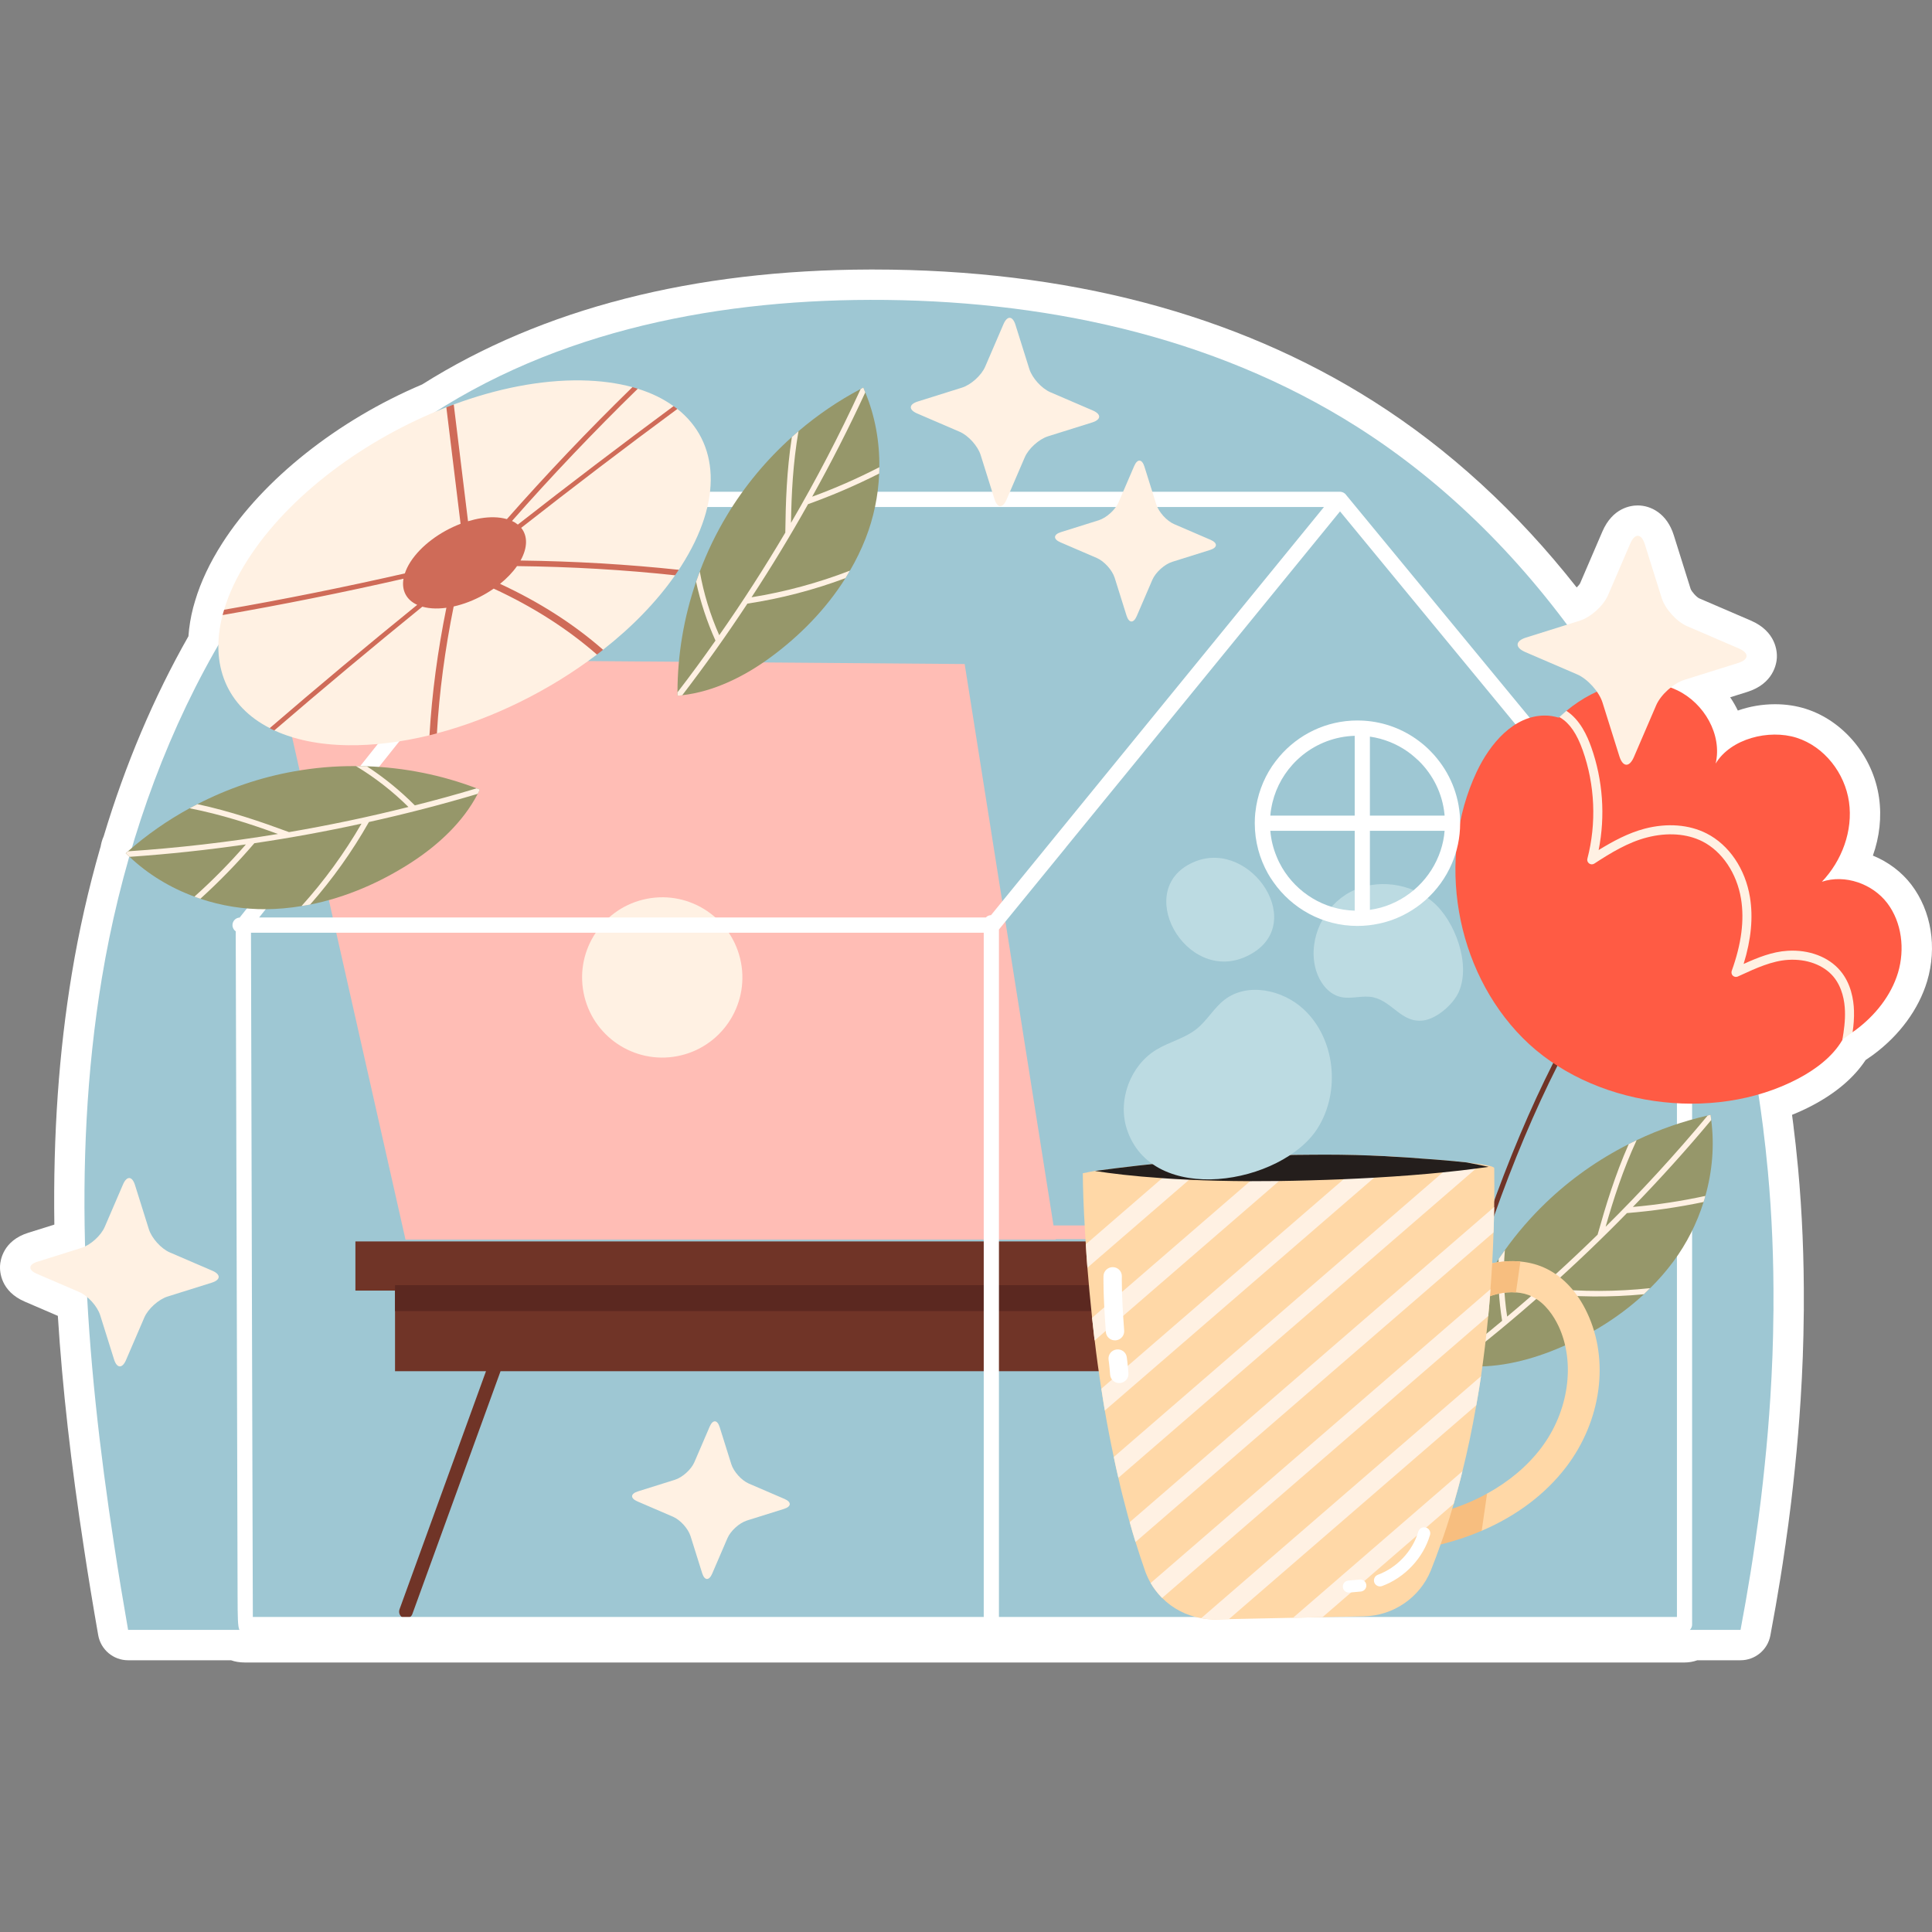 <?xml version="1.0" encoding="UTF-8"?>
<!-- Generator: Adobe Illustrator 25.2.1, SVG Export Plug-In . SVG Version: 6.00 Build 0)  -->
<svg xmlns="http://www.w3.org/2000/svg" xmlns:xlink="http://www.w3.org/1999/xlink" version="1.1" id="Capa_1" x="0px" y="0px" viewBox="0 0 512 512" style="enable-background:new 0 0 512 512;" xml:space="preserve" width="512" height="512">
<rect x="0" y="0" width="512" height="512" fill="#808080" stroke="none"/>
<g>
	<g>
		<g>
			<path style="fill:#FFFFFF;" d="M64.884,440.576c-1.423,0-2.635-0.225-3.666-0.59H33.948c-3.908,0-7.25-2.809-7.923-6.659     c-1.469-8.404-2.694-15.873-3.745-22.834c-3.476-22.6-5.757-42.87-6.95-61.775l-8.786-3.782     c-6.374-2.746-6.613-7.948-6.535-9.477c0.079-1.529,0.849-6.678,7.467-8.757l6.927-2.173c-0.339-23.85,1.189-45.69,4.647-66.586     c1.859-11.212,4.378-22.368,7.488-33.16c0.037-0.126,0.077-0.253,0.119-0.378l0.026-0.133c0.11-0.579,0.299-1.573,0.803-2.675     c5.729-19.041,13.276-36.852,22.452-52.988c0.177-2.529,0.602-5.093,1.268-7.648c0.135-0.527,0.308-1.11,0.485-1.692     c1.487-5.016,3.924-10.189,7.233-15.343c10.809-16.892,30.571-32.577,52.951-42.048c31.91-20.102,71.851-30.347,118.728-30.454     l0.721-0.001c51.473,0,96.093,11.74,132.62,34.892c19.984,12.666,38.09,29.252,53.894,49.362     c0.418-0.399,0.775-0.823,0.923-1.134l5.889-13.687c2.687-6.236,7.45-6.909,9.373-6.909c3.419,0,7.722,2.07,9.544,7.878     l4.465,14.23c0.261,0.736,1.558,2.172,2.272,2.512l13.688,5.89c6.72,2.898,6.977,8.264,6.896,9.84     c-0.081,1.576-0.888,6.887-7.865,9.077l-4.509,1.414c0.765,1.123,1.444,2.299,2.027,3.514c3.078-1.085,6.426-1.676,9.856-1.676     c2.852,0,5.589,0.408,8.133,1.213c10.068,3.192,17.875,12.647,19.432,23.529c0.734,5.128,0.137,10.414-1.627,15.374     c4.011,1.634,7.603,4.301,10.207,7.721c5.294,6.984,6.848,16.542,4.167,25.581c-2.239,7.411-7.298,14.306-14.257,19.453     l-0.158,0.116c-0.272,0.2-0.538,0.388-0.816,0.57c-0.358,0.256-0.714,0.502-1.072,0.739c-3.078,4.664-7.821,8.708-14.12,12.036     c-1.701,0.897-3.498,1.727-5.378,2.484c0.063,0.47,0.123,0.938,0.183,1.403c0.103,0.744,0.198,1.458,0.263,2.168     c0.37,2.858,0.692,5.784,0.96,8.7c0.076,0.64,0.137,1.283,0.196,1.923c1.081,11.744,1.592,23.95,1.518,36.292     c0.017,0.83,0,1.678-0.02,2.507c-0.057,7.234-0.334,14.785-0.823,22.447c-0.387,6.124-0.894,12.218-1.51,18.107     c-0.299,2.995-0.64,6.027-1,9.059c-0.058,0.559-0.131,1.101-0.207,1.657l-0.023,0.173c-0.322,2.682-0.704,5.528-1.12,8.344     c-0.066,0.573-0.14,1.146-0.243,1.719c-0.455,3.189-0.855,5.826-1.259,8.287c-0.775,4.825-1.671,9.948-2.66,15.202     c-0.715,3.802-4.036,6.555-7.905,6.555h-11.443c-1.079,0.387-2.229,0.59-3.409,0.59H64.884z"/>
		</g>
	</g>
	<g>
		<g>
			<path style="fill:#9EC7D3;" d="M469.985,345.993c0.019,0.766,0,1.551-0.019,2.316c-0.056,7.361-0.338,14.721-0.807,22.062     c-0.375,5.947-0.863,11.855-1.482,17.783c-0.3,3.003-0.638,6.006-0.995,9.009c-0.056,0.549-0.131,1.079-0.206,1.629     c-0.338,2.807-0.713,5.594-1.126,8.381c-0.056,0.491-0.112,0.982-0.206,1.472c-0.394,2.768-0.807,5.535-1.257,8.283     c-0.807,5.025-1.689,10.03-2.627,15.015H33.948c-1.313-7.517-2.571-15.074-3.715-22.651     c-7.655-49.776-11.446-100.514-3.246-150.034c9.457-57.038,36.213-112.722,80.775-144.931     c35.706-25.83,79.894-34.761,122.861-34.859c44.769-0.098,90.401,9.166,129.015,33.642     c48.034,30.443,82.22,83.084,98.526,140.633c1.313,4.632,2.496,9.284,3.565,13.956c2.308,9.971,4.09,20.04,5.385,30.168     c0.094,0.687,0.188,1.354,0.244,2.022c0.375,2.885,0.694,5.79,0.957,8.675c0.075,0.608,0.132,1.217,0.188,1.826     C469.591,322.204,470.06,334.079,469.985,345.993z"/>
		</g>
	</g>
	<g>
		<g>
			<g>
				<g>
					<rect x="94.188" y="328.99" style="fill:#703427;" width="249.068" height="13.032"/>
				</g>
			</g>
			<g>
				<path style="fill:#703427;" d="M340.957,426.425l-25.217-63.043h15.932v-22.807H104.687v22.807h24.107l-22.914,63.097      c-0.341,0.941,0.144,1.979,1.085,2.322c0.204,0.074,0.413,0.11,0.618,0.11c0.741,0,1.436-0.458,1.703-1.195l23.363-64.334      h179.187l25.755,64.388c0.373,0.93,1.431,1.379,2.355,1.01C340.875,428.408,341.328,427.354,340.957,426.425z"/>
			</g>
			<g>
				<g>
					<rect x="104.687" y="340.574" style="fill:#5B2820;" width="226.985" height="6.878"/>
				</g>
			</g>
		</g>
		<g>
			<g>
				<g>
					<g>
						<path style="fill:#FFBDB5;" d="M72.709,174.53l34.754,153.978h172.32l-24.134-152.53        C255.648,175.978,71.261,174.53,72.709,174.53z"/>
					</g>
				</g>
				<g>
					<g>
						<path style="fill:#FFBDB5;" d="M356.529,328.388H109.151c-1,0-1.812-0.812-1.812-1.812c0-1,0.812-1.812,1.812-1.812h247.378        c1,0,1.812,0.812,1.812,1.812C358.341,327.576,357.53,328.388,356.529,328.388z"/>
					</g>
				</g>
			</g>
			<g>
				<g>
					
						<ellipse transform="matrix(0.982 -0.189 0.189 0.982 -45.812 37.866)" style="fill:#FFF1E3;" cx="175.522" cy="259" rx="21.238" ry="21.238"/>
				</g>
			</g>
		</g>
	</g>
	<g>
		<path style="fill:#FFFFFF;" d="M447.959,241.868L356.67,131.089c-0.02-0.039-0.059-0.078-0.078-0.098c0,0,0,0,0-0.02    c-0.059-0.039-0.098-0.098-0.157-0.137v-0.02c0,0,0,0-0.02,0c-0.334-0.294-0.785-0.471-1.256-0.491h-0.02    c-0.019,0-0.019,0-0.039,0H154.289c-0.609,0-1.198,0.295-1.57,0.766L63.51,243.163c-1.06,0.059-1.904,0.923-1.904,2.002    c0,0.687,0.353,1.296,0.863,1.649l0.334,117.276l0.157,58.471c0.02,6.085,0.039,8.46,0.491,9.382    c0.274,0.569,0.726,0.589,1.433,0.589h381.524c1.119,0,2.021-0.903,2.021-2.022V243.144    C448.43,242.692,448.253,242.241,447.959,241.868z M260.7,428.508H67.004c-0.02-8.146-0.118-40.001-0.216-74.939    c-0.118-45.281-0.255-95.744-0.275-106.382h120.279h56.587h5.731h11.59V428.508z M262.631,242.518    c-0.543,0.022-1.029,0.256-1.378,0.625h-73.422H68.672l86.578-108.777h195.61l-58.962,72.27l-2.335,2.866l-12.856,15.761    l-0.059,0.079l-14.014,17.174L262.631,242.518z M444.406,428.508H264.729V246.329l0.005-0.006l17.783-21.787l0.059-0.098    l13.112-16.055l2.296-2.807l57.137-70.051l16.585,20.138l72.701,88.207V428.508z"/>
	</g>
	<g>
		<g>
			<g>
				<path style="fill:#FFF1E3;" d="M180.5,150.058c-0.198,0.304-0.391,0.623-0.615,0.939c0,0-1.097,0.219-1.296,0.509      c-0.133,0.194,0.317,0.952,0.317,0.952c-4.988,7.119-11.536,13.822-19.087,19.725c0,0-0.813,0.07-1.065,0.266      c-0.29,0.226-0.563,1.01-0.563,1.01c-12.523,9.51-27.507,16.942-42.403,20.885c0,0-0.677-0.213-0.928-0.147      c-0.405,0.106-1.041,0.661-1.041,0.661c-7.369,1.803-14.725,2.736-21.674,2.635c-7.693-0.107-14.232-1.516-19.439-3.928      c0,0-0.186-0.477-0.39-0.579c-0.204-0.103-0.822-0.028-0.822-0.028c-11.317-5.776-15.964-16.692-12.502-29.967      c0,0,0.561-0.559,0.648-0.851c0.053-0.178-0.243-0.553-0.243-0.553c1.26-4.252,3.343-8.711,6.299-13.314      c10.945-17.104,31.135-31.973,52.582-40.331c0.398-0.155,1.099,0.254,1.099,0.254s0.606-0.903,0.884-1.004      c11.365-4.214,23.044-6.55,33.814-6.383c5.016,0.088,9.549,0.702,13.523,1.787c0,0,0.254,0.47,0.468,0.532      c0.261,0.076,0.948-0.102,0.948-0.102c3.661,1.126,6.836,2.692,9.478,4.611c0,0,0.065,0.508,0.235,0.631      c0.17,0.123,0.622-0.02,0.783,0.108l0,0C190.538,117.104,191.685,132.595,180.5,150.058z"/>
			</g>
		</g>
		<g>
			<path style="fill:#CF6B58;" d="M137.013,150.023c0.001,0,0.001,0,0.002,0c14.383,0.165,28.379,0.972,41.881,2.439     c0.335-0.486,0.669-0.972,0.981-1.458c-13.538-1.449-27.544-2.275-41.914-2.46c-0.005,0-0.01,0-0.014,0     c1.935-3.47,1.887-6.564,0.171-8.661c0.001-0.001,0.002-0.001,0.002-0.002c13.59-10.654,27.381-21.171,41.361-31.485l0.026-0.02     c-0.323-0.261-0.659-0.497-1.018-0.739c-13.919,10.294-27.695,20.767-41.259,31.38c-0.45-0.364-0.958-0.688-1.539-0.956     c0.002-0.002,0.003-0.004,0.005-0.006c10.384-11.804,21.588-23.576,33.308-35.026c-0.455-0.164-0.934-0.289-1.402-0.434     c-11.74,11.446-22.868,23.176-33.273,34.976c-1.025-0.293-2.18-0.472-3.484-0.492c-2.176-0.034-4.5,0.354-6.816,1.055     l-0.001-0.004l-3.778-30.927c-0.658,0.225-1.305,0.471-1.965,0.736l3.77,30.868l0,0.003c-5.417,2.074-10.538,5.812-13.305,10.132     c-0.666,1.04-1.137,2.047-1.46,3.014c-0.002,0-0.003,0.001-0.005,0.001c-16.063,3.66-32.107,6.889-47.885,9.63     c-0.16,0.469-0.298,0.938-0.412,1.408c15.801-2.741,31.868-5.969,47.931-9.629c0.002-0.001,0.004-0.001,0.007-0.002     c-0.54,3.114,0.779,5.627,3.638,6.924c-0.005,0.004-0.009,0.007-0.014,0.011c-13.296,10.777-26.32,21.676-39.07,32.658     c0.371,0.222,0.801,0.425,1.22,0.608c12.798-11.02,25.893-21.957,39.226-32.792c1.013,0.284,2.151,0.459,3.434,0.479     c5.013,0.078,10.808-2.021,15.476-5.261c0.005,0.002,0.01,0.004,0.015,0.007c10.389,4.799,19.527,10.639,27.336,17.461     c0.574-0.424,1.126-0.847,1.631-1.272c-7.786-6.821-16.924-12.662-27.29-17.46c-0.003-0.001-0.006-0.002-0.008-0.004     C134.29,153.3,135.826,151.712,137.013,150.023z"/>
		</g>
		<g>
			<g>
				<path style="fill:#CF6B58;" d="M121.783,153.433c-0.549,2.422-1.092,4.86-1.553,7.277c-2.314,11.419-3.811,22.702-4.443,33.635      c-0.653,0.182-1.312,0.348-1.97,0.515c0.643-10.99,2.156-22.317,4.481-33.793c0.448-2.182,0.918-4.391,1.422-6.582      c0.028-0.189,0.076-0.405,0.13-0.606l0.884-0.202L121.783,153.433z"/>
			</g>
		</g>
	</g>
	<g>
		<g>
			<g>
				<path style="fill:#703427;" d="M374.242,421.704l-1.337-0.108c5.596-68.841,33.207-139.868,56.667-168.765l1.04,0.844      C407.282,282.414,379.818,353.123,374.242,421.704z"/>
			</g>
		</g>
		<g>
			<g>
				<g>
					<path style="fill:#96976A;" d="M453.314,295.451c0.068,0.461,0.136,0.923,0.179,1.374c0.87,6.711,0.296,13.588-1.557,20.114       c-0.13,0.546-0.286,1.082-0.468,1.606c-1.764,5.634-4.477,10.99-7.97,15.717c-1.871,2.523-3.934,4.893-6.172,7.104       c-0.018,0.008-0.018,0.008-0.036,0.015c-0.553,0.555-1.078,1.077-1.639,1.614c-7.145,6.621-15.76,11.692-24.868,15.202       c-7.846,3.016-16.627,4.787-24.966,3.534c0,0,0,0-0.018,0.008c-0.428-0.053-0.827-0.139-1.244-0.217       c0.07-0.286,0.159-0.579,0.247-0.873c2.589-9.611,6.803-18.761,12.36-27.01c0.541-0.784,1.082-1.569,1.648-2.343       c3.206-4.499,6.824-8.681,10.806-12.508c6.489-6.257,13.955-11.522,22.016-15.589c0.699-0.361,1.406-0.704,2.096-1.04       c0.018-0.008,0.018-0.008,0.018-0.008c6.016-2.856,12.316-5.044,18.809-6.526C452.806,295.56,453.064,295.514,453.314,295.451z       "/>
				</g>
			</g>
			<g>
				<path style="fill:#FFF1E3;" d="M453.493,296.825c-0.043-0.451-0.111-0.913-0.179-1.374c-0.25,0.064-0.508,0.109-0.759,0.173      c-8.539,10.264-17.562,20.093-27.05,29.481c2.098-7.355,4.6-15.115,8.223-22.947c-0.689,0.336-1.396,0.679-2.096,1.04      c-3.64,8.245-6.101,16.351-8.241,23.958l0.026,0.01c-7.73,7.553-15.733,14.816-24.005,21.745l0.008,0.018      c-0.001,0.001-0.003,0.002-0.004,0.004c-0.001-0.007-0.002-0.014-0.003-0.022c-0.906-5.843-1.113-11.748-0.602-17.617      c-0.567,0.774-1.108,1.559-1.648,2.343c-0.276,5.471,0.036,10.969,0.914,16.397c-4.34,3.637-8.763,7.181-13.275,10.614      c-0.089,0.294-0.177,0.587-0.247,0.873c0.417,0.079,0.816,0.165,1.244,0.217c0.018-0.008,0.018-0.008,0.018-0.008      c7.883-6.039,15.538-12.365,22.971-18.96c8.935,1,17.945,1.072,26.862,0.224c0.561-0.537,1.085-1.059,1.639-1.614      c-8.977,0.959-18.036,0.972-27.002,0.049c7.175-6.399,14.138-13.049,20.868-19.943c6.823-0.555,13.612-1.543,20.312-2.942      c0.182-0.525,0.338-1.06,0.468-1.606c-6.328,1.368-12.757,2.353-19.212,2.922C439.936,312.443,446.865,304.762,453.493,296.825z      "/>
			</g>
		</g>
		<g>
			<g>
				<g>
					<path style="fill:#FF5B44;" d="M503,257.759c-1.864,6.17-6.158,11.449-11.329,15.273c-0.241,0.175-0.46,0.343-0.709,0.495       l-1.379-0.917l-1.348,3.01c0,0-0.022,0.007-0.015,0.03c-2.572,4.391-7.072,7.758-11.69,10.199       c-22.677,11.95-54.964,7.405-73.02-10.806c-17.902-18.037-22.983-47.544-12.156-70.541c3.518-7.431,9.779-14.86,18.001-14.877       c1.305-0.015,2.538,0.215,3.732,0.555c0.06-0.043,0.091-0.102,0.152-0.146l1.709-0.304l0.168-1.349       c2.041-1.68,4.22-3.156,6.581-4.368c7.023-3.592,15.7-4.518,22.812-1.073c7.105,3.423,11.942,11.734,10.157,19.411       c3.974-6.611,14.117-9.159,21.442-6.843c7.355,2.331,12.803,9.364,13.895,17c1.092,7.636-1.868,15.584-7.18,21.158       c6.132-2.027,13.408,0.527,17.323,5.669C504.031,244.464,504.834,251.574,503,257.759z"/>
				</g>
			</g>
			<g>
				<g>
					<path style="fill:#FFF1E3;" d="M491.326,267.854c0.057,1.909-0.087,3.807-0.365,5.674c-0.785,0.568-2.627,1.938-2.726,2.093       c0.438-2.534,0.788-5.115,0.697-7.681c-0.075-2.595-0.691-6.28-3.072-9.138c-2.601-3.085-7.075-4.742-11.992-4.43       c-4.29,0.262-8.52,2.21-12.622,4.093l-0.691,0.316c-0.451,0.216-0.949,0.125-1.323-0.202c-0.345-0.312-0.463-0.843-0.306-1.287       c2.582-7.186,3.382-13.441,2.464-19.107c-1.107-6.742-5.011-12.555-10.214-15.193c-4.116-2.09-9.342-2.447-14.71-1.055       c-5.031,1.286-9.671,4.129-13.975,6.94c-0.414,0.254-0.958,0.252-1.348-0.046c-0.413-0.29-0.598-0.8-0.471-1.26       c2.456-9.395,2.018-19.584-1.233-28.74c-1.543-4.357-3.42-7.102-5.869-8.605c-0.118-0.061-0.214-0.13-0.332-0.192       c0.613-0.564,1.234-1.105,1.877-1.653c3.678,2.425,5.529,6.661,6.589,9.638c3.08,8.691,3.76,18.236,1.951,27.254       c3.789-2.328,7.799-4.504,12.201-5.666c5.937-1.546,11.758-1.104,16.407,1.263c5.941,3.023,10.254,9.35,11.497,16.915       c0.87,5.359,0.324,11.163-1.68,17.674c3.718-1.688,7.576-3.247,11.65-3.491c5.671-0.351,10.885,1.616,13.968,5.291       C490.533,260.618,491.235,264.893,491.326,267.854z"/>
				</g>
			</g>
		</g>
	</g>
	<g>
		<g>
			<g>
				<g>
					<g>
						<g>
							<path style="fill:#FFD8A7;" d="M415.08,388.73c-5.494,7.216-13.223,13.022-22.417,16.941c0,0-7.17-0.602-10.906,0.332         c-0.861,0.22-1.53,3.678-2.409,3.862c-0.531,0.11-1.08,0.201-1.63,0.311c-2.271,0.458-4.414,0.879-6.245,1.703         c-1.374,0.623-2.472,1.502-3.077,2.454c-0.238,0.348-0.403,0.714-0.495,1.081l-4.524-0.989         c-0.11-0.275-0.201-0.568-0.293-0.861c-0.494-1.538-0.714-3.242-0.824-4.927c1.465-1.721,3.406-3.187,5.751-4.249         c2.711-1.227,5.458-1.777,8.113-2.308c0.513-0.092,1.026-0.183,1.538-0.293c2.125-0.458,4.132,0.979,6.146,0.338         c3.645-1.135,10.282-6.309,10.282-6.309c5.769-3.168,10.623-7.234,14.267-12.014c7.381-9.67,9.231-22.692,4.652-32.417         c-1.227-2.564-3.425-6.007-6.905-7.747c-1.3-0.659-2.802-1.026-4.359-1.136c-3.113-0.257-6.557,0.531-9.707,2.308         c-1.63,0.916-3.388,2.106-5.183,3.516c-3.04,2.417-6.264,5.421-9.304,8.791l-6.245-5.476         c2.784-3.077,8.022-8.425,13.974-12.362c0.861-0.568,1.74-1.117,2.637-1.612c4.762-2.692,10.073-3.828,15-3.352         c2.491,0.238,4.872,0.879,7.015,1.96c4.45,2.216,8.132,6.227,10.659,11.593C426.564,360.453,424.384,376.496,415.08,388.73z"/>
						</g>
					</g>
				</g>
				<g>
					<g>
						<path style="fill:#F7BE7F;" d="M394.091,395.818l-1.428,9.853c-3.37,1.465-6.96,2.656-10.696,3.59        c-0.861,0.22-1.74,0.421-2.619,0.604c-0.531,0.11-1.08,0.201-1.63,0.311c-2.271,0.458-4.414,0.879-6.245,1.703        c-1.374,0.623-2.472,1.502-3.077,2.454l-5.311-0.769c-0.494-1.538-0.714-3.242-0.824-4.927        c1.465-1.721,3.406-3.187,5.751-4.249c2.711-1.227,5.458-1.777,8.113-2.308c0.513-0.092,1.026-0.183,1.538-0.293        c2.125-0.458,4.212-1.007,6.227-1.648C387.535,399.005,390.96,397.54,394.091,395.818z"/>
					</g>
				</g>
				<g>
					<g>
						<path style="fill:#F7BE7F;" d="M402.919,334.317l-1.172,8.187c-3.113-0.257-6.557,0.531-9.707,2.308        c-1.63,0.916-3.388,2.106-5.183,3.516c-3.04,2.417-6.264,5.421-9.304,8.791l-6.245-5.476        c2.784-3.077,8.022-8.425,13.974-12.362c0.861-0.568,1.74-1.117,2.637-1.612C392.681,334.977,397.993,333.841,402.919,334.317        z"/>
					</g>
				</g>
			</g>
			<g>
				<g>
					<g>
						<path style="fill:#FFD8A7;" d="M395.972,319.864c-0.021,1.091-0.042,2.119-0.063,3.189c-0.021,0.734-0.042,1.469-0.063,2.203        c-0.021,0.461-0.042,0.902-0.042,1.343c-0.084,2.79-0.21,5.518-0.357,8.182c-0.126,2.329-0.294,4.615-0.462,6.86        c-0.021,0.357-0.042,0.713-0.063,1.07l-0.063,0.818c-0.126,1.762-0.294,3.504-0.462,5.224        c-0.524,5.623-1.196,10.952-1.909,15.966c-0.168,1.133-0.336,2.224-0.524,3.336c-0.231,1.49-0.483,2.937-0.734,4.343        c-1.112,6.399-2.35,12.232-3.672,17.498c-0.734,3.063-1.531,5.916-2.308,8.623c-0.126,0.441-0.252,0.86-0.378,1.28        c-1.028,3.504-2.077,6.672-3.105,9.504c-0.839,2.392-1.658,4.574-2.434,6.504c-0.063,0.147-0.105,0.294-0.168,0.441        c-2.958,7.175-9.945,11.959-17.791,12.105l-5.371,0.105l-5.518,0.105l-7.826,0.168l-16.973,0.357l-3.503,0.063        c-1.322,0.021-2.602-0.063-3.861-0.315c-3.965-0.692-7.595-2.581-10.343-5.371c-0.105-0.063-0.168-0.147-0.252-0.252        c-1.07-1.112-2.014-2.35-2.79-3.693c-0.546-0.944-1.007-1.951-1.406-3c-0.902-2.581-1.784-5.224-2.602-7.888        c-0.545-1.741-1.07-3.483-1.552-5.245c-0.273-0.902-0.525-1.804-0.755-2.727c-0.818-3-1.574-6-2.245-9.022        c-0.44-1.846-0.839-3.671-1.217-5.518c-0.881-4.133-1.679-8.245-2.371-12.315c-0.336-1.951-0.629-3.86-0.923-5.77        c-0.692-4.385-1.28-8.686-1.762-12.798c-0.042-0.189-0.063-0.356-0.084-0.546c-0.21-1.846-0.42-3.672-0.608-5.455        c-0.504-4.721-0.902-9.189-1.238-13.28c-0.168-2.182-0.315-4.259-0.42-6.21c-0.063-0.546-0.063-1.049-0.105-1.553        c-0.105-1.616-0.21-3.126-0.252-4.574c-0.042-0.566-0.063-1.133-0.105-1.678c-0.336-6.882-0.336-11.015-0.336-11.015        c1.091-0.21,2.161-0.461,3.231-0.609c7.574-1.028,15.274-1.909,23.036-2.602c2.79-0.252,5.602-0.482,8.392-0.671        c5.853-0.44,11.707-0.734,17.581-0.881h0.021c2.602-0.105,5.203-0.147,7.805-0.147c5.455-0.063,10.91,0,16.302,0.21        c2.413,0.084,4.805,0.21,7.196,0.378h0.021c2.035,0.105,4.049,0.252,6.063,0.42c0.923,0.063,4.972,0.336,9.147,0.734        c0.965,0.084,1.951,0.189,2.895,0.294c0.042,0.021,0.105,0.021,0.147,0.021c3.881,0.419,7.196,0.944,7.196,1.51        C396.035,313.109,396.035,316.528,395.972,319.864z"/>
					</g>
				</g>
				<g>
					<g>
						<g>
							<path style="fill:#FFF1E3;" d="M321.618,307.045l-6.483,5.602l-26.96,23.309c-0.168-2.182-0.315-4.259-0.42-6.21         l20.246-17.518l5.224-4.511C316.016,307.465,318.828,307.234,321.618,307.045z"/>
						</g>
					</g>
					<g>
						<g>
							<path style="fill:#FFF1E3;" d="M347.025,306.017l-8.056,6.965l-41.31,35.73l-4.616,3.986l-2.937,2.539         c-0.042-0.189-0.063-0.356-0.084-0.546c-0.21-1.846-0.42-3.672-0.608-5.455l3.231-2.79l4.7-4.07l33.946-29.351l7.91-6.861         h0.021C341.822,306.059,344.424,306.017,347.025,306.017z"/>
						</g>
					</g>
					<g>
						<g>
							<path style="fill:#FFF1E3;" d="M370.523,306.605l-6.357,5.497l-71.375,61.703c-0.336-1.951-0.629-3.86-0.923-5.77         l2.832-2.455l4.196-3.63l57.192-49.451l7.238-6.273C365.74,306.311,368.132,306.437,370.523,306.605z"/>
						</g>
					</g>
					<g>
						<g>
							<path style="fill:#FFF1E3;" d="M392.238,308.745l-1.091,0.944l-94.768,81.949c-0.44-1.846-0.839-3.671-1.217-5.518         l87.194-75.424l3.399-2.937c0.965,0.084,1.951,0.189,2.895,0.294c0.042,0.021,0.105,0.021,0.147,0.021         C390.119,308.325,391.273,308.556,392.238,308.745z"/>
						</g>
					</g>
					<g>
						<g>
							<path style="fill:#FFF1E3;" d="M395.978,319.867c-0.018,1.081-0.055,2.124-0.073,3.187c-0.018,0.733-0.037,1.465-0.055,2.198         c-0.018,0.458-0.037,0.897-0.055,1.355l-94.87,82.032c-0.531-1.74-1.062-3.48-1.538-5.256L395.978,319.867z"/>
						</g>
					</g>
					<g>
						<g>
							<path style="fill:#FFF1E3;" d="M394.989,341.643c-0.018,0.348-0.037,0.714-0.073,1.062c-0.146,2.051-0.33,4.066-0.513,6.044         l-86.427,74.724c-0.092-0.073-0.165-0.165-0.257-0.256c-1.062-1.117-1.996-2.344-2.784-3.7L394.989,341.643z"/>
						</g>
					</g>
					<g>
						<g>
							<path style="fill:#FFF1E3;" d="M392.48,364.72c-0.165,1.135-0.329,2.234-0.513,3.333c-0.238,1.483-0.476,2.93-0.733,4.341         l-65.548,56.684l-3.498,0.073c-1.319,0.018-2.601-0.073-3.865-0.311L392.48,364.72z"/>
						</g>
					</g>
					<g>
						<g>
							<path style="fill:#FFF1E3;" d="M387.553,389.903c-0.733,3.059-1.52,5.916-2.308,8.608l-34.761,30.054l-7.82,0.165         L387.553,389.903z"/>
						</g>
					</g>
				</g>
				<g>
					<g>
						<g>
							<g>
								<path style="fill:#FFFFFF;" d="M295.933,355.168c1.206-0.225,2.076-1.312,1.983-2.542          c-0.738-9.785-0.617-14.329-0.616-14.373c0.038-1.321-1.017-2.417-2.36-2.447c-1.337-0.03-2.462,1.014-2.502,2.335          c-0.006,0.19-0.134,4.788,0.627,14.869c0.099,1.318,1.266,2.299,2.606,2.193          C295.759,355.196,295.847,355.184,295.933,355.168z"/>
							</g>
						</g>
						<g>
							<g>
								<path style="fill:#FFFFFF;" d="M297.065,366.482c1.217-0.228,2.088-1.331,1.981-2.569l-0.135-1.569          c-0.079-0.944-0.079-0.944-0.18-1.713l-0.123-0.949c-0.167-1.31-1.383-2.232-2.716-2.059          c-1.326,0.171-2.277,1.375-2.11,2.686l0.124,0.962c0.088,0.673,0.088,0.673,0.158,1.498l0.135,1.582          c0.115,1.316,1.293,2.285,2.631,2.164C296.91,366.508,296.989,366.497,297.065,366.482z"/>
							</g>
						</g>
					</g>
					<g>
						<g>
							<path style="fill:#FFFFFF;" d="M366.018,420.387c0.092-0.017,0.183-0.042,0.274-0.076c6.039-2.247,10.897-7.435,12.68-13.538         c0.247-0.849-0.249-1.729-1.109-1.967c-0.861-0.24-1.759,0.256-2.007,1.104c-1.504,5.147-5.601,9.522-10.694,11.418         c-0.84,0.312-1.267,1.234-0.955,2.057C364.486,420.12,365.258,420.529,366.018,420.387z"/>
						</g>
					</g>
					<g>
						<g>
							<path style="fill:#FFFFFF;" d="M360.771,421.754c0.811-0.152,1.392-0.887,1.321-1.711c-0.075-0.878-0.859-1.524-1.752-1.444         l-2.995,0.267c-0.907,0.078-1.556,0.855-1.481,1.732c0.075,0.878,0.859,1.525,1.751,1.446l2.998-0.268         C360.667,421.771,360.719,421.763,360.771,421.754z"/>
						</g>
					</g>
				</g>
			</g>
			<g>
				<g>
					<path style="fill:#241E1C;" d="M394.504,309.227c-1.049,0.147-2.161,0.294-3.357,0.461c-2.602,0.336-5.518,0.692-8.791,1.007       c-5.161,0.525-11.203,1.007-18.19,1.406c-2.559,0.147-5.245,0.273-8.077,0.399c-2.937,0.126-6.042,0.231-9.294,0.315       c-2.707,0.084-5.308,0.126-7.826,0.168c-2.664,0.021-5.224,0.042-7.679,0.042c-5.98-0.021-11.35-0.168-16.155-0.378       c-2.539-0.126-4.909-0.252-7.133-0.42c-7.721-0.525-13.574-1.238-17.812-1.909c7.574-1.028,15.274-1.909,23.036-2.602       c2.79-0.252,5.602-0.482,8.392-0.671c5.853-0.44,11.707-0.734,17.581-0.881h0.021c2.602-0.105,5.203-0.147,7.805-0.147       c5.455-0.063,10.91,0,16.302,0.21c2.413,0.084,4.805,0.21,7.196,0.378h0.021c2.035,0.105,4.049,0.252,6.063,0.42       c0.923,0.063,4.972,0.336,9.147,0.734c0.965,0.084,1.951,0.189,2.895,0.294c0.042,0.021,0.105,0.021,0.147,0.021       c1.322,0.252,2.476,0.482,3.441,0.671C393.161,308.934,393.916,309.102,394.504,309.227z"/>
				</g>
			</g>
		</g>
		<g>
			<g>
				<g>
					<path style="fill:#BCDBE2;" d="M298.582,299.078c-2.42-7.67,1.026-16.781,7.916-20.93c3.418-2.058,7.497-2.977,10.613-5.469       c2.774-2.22,4.546-5.508,7.349-7.692c6.04-4.705,15.341-2.755,20.971,2.433c8.441,7.778,9.887,21.791,3.788,31.514       C339.839,313.888,305.176,319.974,298.582,299.078z"/>
				</g>
			</g>
			<g>
				<g>
					<path style="fill:#BCDBE2;" d="M379.814,239.105c-5.94-5.13-15.057-6.374-21.994-2.703       c-6.937,3.671-11.056,12.176-9.299,19.825c0.83,3.612,3.228,7.208,6.848,8.001c2.825,0.619,5.82-0.569,8.637,0.088       c5.079,1.184,7.548,6.949,13.301,6.103c3.572-0.525,7.852-4.315,9.28-7.543C389.862,255.472,385.56,244.069,379.814,239.105z"/>
				</g>
			</g>
			<g>
				<g>
					<path style="fill:#BCDBE2;" d="M330.405,253.411c16.704-7.902,1.362-31.049-13.604-25.133       C299.657,235.054,314.128,261.112,330.405,253.411z"/>
				</g>
			</g>
		</g>
	</g>
	<g>
		<g>
			<g>
				<path style="fill:#FFF1E3;" d="M44.404,343.599c-2.395,0.752-5.165,3.253-6.159,5.558l-4.85,11.27      c-0.992,2.305-2.419,2.232-3.17-0.163l-3.673-11.707c-0.752-2.395-3.253-5.167-5.558-6.159l-11.269-4.85      c-2.306-0.993-2.233-2.419,0.162-3.171l11.707-3.673c2.395-0.751,5.166-3.252,6.159-5.557l4.85-11.271      c0.993-2.305,2.419-2.232,3.17,0.162l3.673,11.708c0.751,2.395,3.252,5.167,5.557,6.159l11.271,4.85      c2.305,0.993,2.232,2.42-0.163,3.171L44.404,343.599z"/>
			</g>
		</g>
		<g>
			<g>
				<path style="fill:#FFF1E3;" d="M277.735,115.625c-2.395,0.752-5.165,3.253-6.159,5.558l-4.851,11.271      c-0.992,2.305-2.419,2.232-3.17-0.163l-3.673-11.707c-0.752-2.395-3.253-5.167-5.558-6.159l-11.269-4.85      c-2.306-0.993-2.233-2.42,0.162-3.171l11.707-3.673c2.395-0.751,5.166-3.252,6.159-5.557l4.851-11.271      c0.993-2.305,2.419-2.232,3.17,0.163l3.674,11.707c0.751,2.395,3.252,5.167,5.556,6.159l11.271,4.85      c2.305,0.993,2.232,2.42-0.163,3.171L277.735,115.625z"/>
			</g>
		</g>
		<g>
			<g>
				<path style="fill:#FFF1E3;" d="M310.653,148.893c-2.046,0.642-4.413,2.779-5.261,4.748l-4.143,9.627      c-0.848,1.969-2.066,1.906-2.708-0.139l-3.138-10c-0.642-2.046-2.778-4.413-4.748-5.261l-9.627-4.143      c-1.97-0.848-1.908-2.067,0.138-2.709l10.001-3.138c2.046-0.642,4.413-2.778,5.261-4.747l4.143-9.628      c0.848-1.969,2.066-1.906,2.708,0.139l3.138,10.001c0.641,2.046,2.778,4.414,4.747,5.261l9.628,4.143      c1.969,0.848,1.906,2.067-0.139,2.709L310.653,148.893z"/>
			</g>
		</g>
		<g>
			<g>
				<path style="fill:#FFF1E3;" d="M446.385,180.165c-2.911,0.914-6.279,3.954-7.486,6.756l-5.896,13.7      c-1.206,2.802-2.94,2.713-3.853-0.198l-4.465-14.23c-0.914-2.911-3.953-6.28-6.756-7.486l-13.698-5.896      c-2.803-1.207-2.715-2.941,0.197-3.854l14.23-4.465c2.911-0.913,6.28-3.953,7.486-6.755l5.896-13.7      c1.207-2.802,2.94-2.713,3.854,0.197l4.465,14.231c0.912,2.911,3.953,6.281,6.754,7.487l13.7,5.896      c2.802,1.207,2.713,2.941-0.198,3.854L446.385,180.165z"/>
			</g>
		</g>
		<g>
			<g>
				<path style="fill:#FFF1E3;" d="M197.949,402.953c-2.005,0.629-4.324,2.723-5.155,4.652l-4.06,9.434      c-0.831,1.93-2.025,1.868-2.653-0.136l-3.075-9.799c-0.629-2.005-2.722-4.325-4.652-5.155l-9.433-4.06      c-1.931-0.831-1.87-2.025,0.135-2.654l9.799-3.075c2.005-0.629,4.324-2.722,5.155-4.651l4.06-9.434      c0.831-1.929,2.025-1.868,2.654,0.136l3.075,9.8c0.628,2.005,2.722,4.325,4.651,5.155l9.435,4.06      c1.929,0.832,1.868,2.026-0.136,2.654L197.949,402.953z"/>
			</g>
		</g>
	</g>
	<g>
		<path style="fill:#FFFFFF;" d="M359.732,190.934c-8.283,0-15.722,3.73-20.707,9.598c-0.687,0.805-1.335,1.668-1.943,2.552    c-2.375,3.572-3.925,7.733-4.397,12.208c0,0.02-0.019,0.039-0.019,0.078c-0.098,0.903-0.138,1.845-0.138,2.787    c0,4.848,1.276,9.402,3.494,13.347c0.432,0.746,0.884,1.472,1.394,2.179c4.907,7.066,13.092,11.698,22.317,11.698    c1.963,0,3.867-0.216,5.692-0.608c2.65-0.549,5.162-1.511,7.458-2.787c1.747-0.962,3.376-2.12,4.868-3.435    c3.003-2.65,5.417-5.967,7.007-9.696c1.408-3.265,2.19-6.862,2.196-10.653c0-0.013,0.004-0.026,0.004-0.039    c0-0.009-0.003-0.017-0.003-0.026c-0.005-6.43-2.26-12.369-6.044-17.035c-0.511-0.648-1.06-1.276-1.649-1.865    c-1.001-1.06-2.12-2.041-3.317-2.925c-4.063-3.042-9.029-4.966-14.407-5.319C361.508,190.99,360.433,190.934,359.732,190.934z     M336.885,214.311c0.726-4.416,2.728-8.44,5.613-11.639c0.824-0.923,1.747-1.787,2.709-2.571    c3.808-3.062,8.597-4.946,13.799-5.103c0.001,0,0.003,0,0.004,0v21.151h-22.359c0.039-0.606,0.117-1.192,0.215-1.778    C336.866,214.35,336.866,214.33,336.885,214.311z M339.751,229.915c-0.549-0.942-1.04-1.923-1.452-2.964    c-0.883-2.12-1.452-4.397-1.649-6.771c0-0.001,0-0.001,0-0.003h22.36v21.161c-0.001,0-0.003,0-0.004,0    C350.821,241.102,343.677,236.568,339.751,229.915z M381.774,225.4c-2.414,7.301-8.341,13.013-15.8,15.113    c-0.959,0.254-1.937,0.469-2.935,0.607v-20.944h19.795c0,0.001,0,0.002,0,0.003C382.697,221.985,382.323,223.732,381.774,225.4z     M374.963,200.709c0.216,0.176,0.432,0.373,0.648,0.589c0.118,0.078,0.216,0.177,0.314,0.275c3.807,3.709,6.34,8.695,6.889,14.269    c0.019,0.095,0.019,0.192,0.019,0.306h-19.794v-20.934c3.686,0.531,7.098,1.924,10.02,3.983    C373.727,199.668,374.355,200.159,374.963,200.709z"/>
	</g>
	<g>
		<g>
			<g>
				<g>
					<path style="fill:#96976A;" d="M228.781,102.709c0.186,0.428,0.371,0.856,0.529,1.281c2.582,6.255,3.814,13.045,3.718,19.828       c0.016,0.561,0.004,1.119-0.035,1.673c-0.24,5.899-1.471,11.775-3.617,17.247c-1.152,2.922-2.529,5.747-4.117,8.462       c-0.016,0.012-0.016,0.012-0.031,0.024c-0.39,0.68-0.761,1.32-1.163,1.984c-5.181,8.249-12.185,15.382-20.069,21.136       c-6.794,4.949-14.814,8.939-23.192,9.894c0,0,0,0-0.015,0.012c-0.427,0.06-0.835,0.081-1.258,0.113       c-0.006-0.294,0.003-0.601,0.012-0.907c0.006-9.954,1.7-19.884,4.925-29.293c0.319-0.898,0.637-1.796,0.984-2.691       c1.928-5.176,4.336-10.155,7.189-14.884c4.642-7.727,10.486-14.749,17.214-20.77c0.582-0.531,1.176-1.046,1.754-1.549       c0.016-0.012,0.016-0.012,0.016-0.012c5.068-4.32,10.584-8.069,16.47-11.185C228.319,102.947,228.556,102.836,228.781,102.709z       "/>
				</g>
			</g>
			<g>
				<path style="fill:#FFF1E3;" d="M232.993,125.492c0.04-0.554,0.051-1.112,0.035-1.673c-5.756,2.964-11.708,5.584-17.795,7.809      c5.039-9.035,9.737-18.252,14.077-27.637c-0.158-0.425-0.344-0.853-0.529-1.281c-0.225,0.126-0.462,0.237-0.688,0.364      c-5.582,12.129-11.743,23.964-18.469,35.493c0.117-7.647,0.518-15.791,1.983-24.296c-0.578,0.503-1.172,1.018-1.754,1.549      c-1.374,8.907-1.647,17.374-1.739,25.276l0.028,0.003c-5.504,9.301-11.347,18.392-17.537,27.232l0.012,0.016      c-0.001,0.001-0.002,0.003-0.003,0.005c-0.003-0.007-0.006-0.013-0.009-0.02c-2.391-5.407-4.125-11.056-5.154-16.857      c-0.346,0.895-0.665,1.793-0.984,2.691c1.154,5.355,2.882,10.584,5.139,15.597c-3.247,4.639-6.598,9.21-10.064,13.696      c-0.009,0.306-0.018,0.613-0.012,0.907c0.424-0.032,0.831-0.053,1.258-0.113c0.015-0.012,0.015-0.012,0.015-0.012      c6.045-7.878,11.795-15.975,17.262-24.273c8.888-1.354,17.608-3.623,25.999-6.757c0.402-0.664,0.773-1.304,1.163-1.984      c-8.42,3.256-17.165,5.62-26.064,7.057c5.268-8.042,10.265-16.272,14.976-24.676      C220.586,131.298,226.886,128.581,232.993,125.492z"/>
			</g>
		</g>
		<g>
			<g>
				<g>
					<path style="fill:#96976A;" d="M33.32,226.117c0.333,0.326,0.667,0.652,1.007,0.951c4.923,4.643,10.827,8.215,17.199,10.545       c0.519,0.215,1.044,0.403,1.576,0.564c5.596,1.879,11.525,2.826,17.402,2.772c3.141-0.033,6.271-0.313,9.374-0.828       c0.017-0.01,0.017-0.01,0.034-0.02c0.774-0.122,1.504-0.24,2.269-0.379c9.554-1.899,18.716-5.897,26.904-11.211       c7.047-4.582,13.635-10.651,17.515-18.138c0,0,0,0,0.017-0.01c0.208-0.377,0.373-0.751,0.554-1.135       c-0.273-0.111-0.562-0.212-0.852-0.312c-9.301-3.545-19.183-5.504-29.123-5.847c-0.952-0.022-1.905-0.045-2.865-0.041       c-5.524-0.045-11.034,0.429-16.469,1.408c-8.875,1.581-17.519,4.536-25.543,8.675c-0.703,0.354-1.396,0.725-2.073,1.086       c-0.016,0.01-0.016,0.01-0.016,0.01c-5.844,3.194-11.313,7.01-16.324,11.398C33.707,225.77,33.519,225.952,33.32,226.117z"/>
				</g>
			</g>
			<g>
				<path style="fill:#FFF1E3;" d="M126.318,208.916c-5.428,1.639-10.893,3.139-16.385,4.518      c-3.879-3.897-8.147-7.377-12.738-10.364c-0.952-0.022-1.905-0.045-2.865-0.041c5.053,3.031,9.712,6.665,13.91,10.828      c0.005,0.005,0.01,0.01,0.016,0.016c-0.002,0.001-0.004,0.001-0.005,0.001l-0.01-0.017c-10.466,2.63-21.043,4.846-31.695,6.671      l0.007-0.027c-7.415-2.732-15.423-5.497-24.234-7.39c-0.703,0.354-1.396,0.725-2.073,1.086      c8.467,1.664,16.219,4.194,23.405,6.812c-13.169,2.172-26.424,3.707-39.746,4.596c-0.198,0.165-0.387,0.347-0.585,0.513      c0.333,0.326,0.667,0.652,1.007,0.951c10.316-0.708,20.602-1.809,30.84-3.294c-4.25,4.892-8.819,9.519-13.642,13.839      c0.518,0.215,1.044,0.403,1.576,0.564c5.065-4.603,9.849-9.52,14.304-14.718c9.531-1.403,19.002-3.137,28.395-5.19      c-4.516,7.801-9.844,15.128-15.889,21.832c0.774-0.122,1.504-0.24,2.269-0.379c5.92-6.722,11.151-14.059,15.586-21.88      c9.702-2.148,19.317-4.632,28.833-7.469c0,0,0,0,0.017-0.01c0.208-0.378,0.373-0.751,0.554-1.135      C126.898,209.117,126.608,209.016,126.318,208.916z"/>
			</g>
		</g>
	</g>
</g>















</svg>
